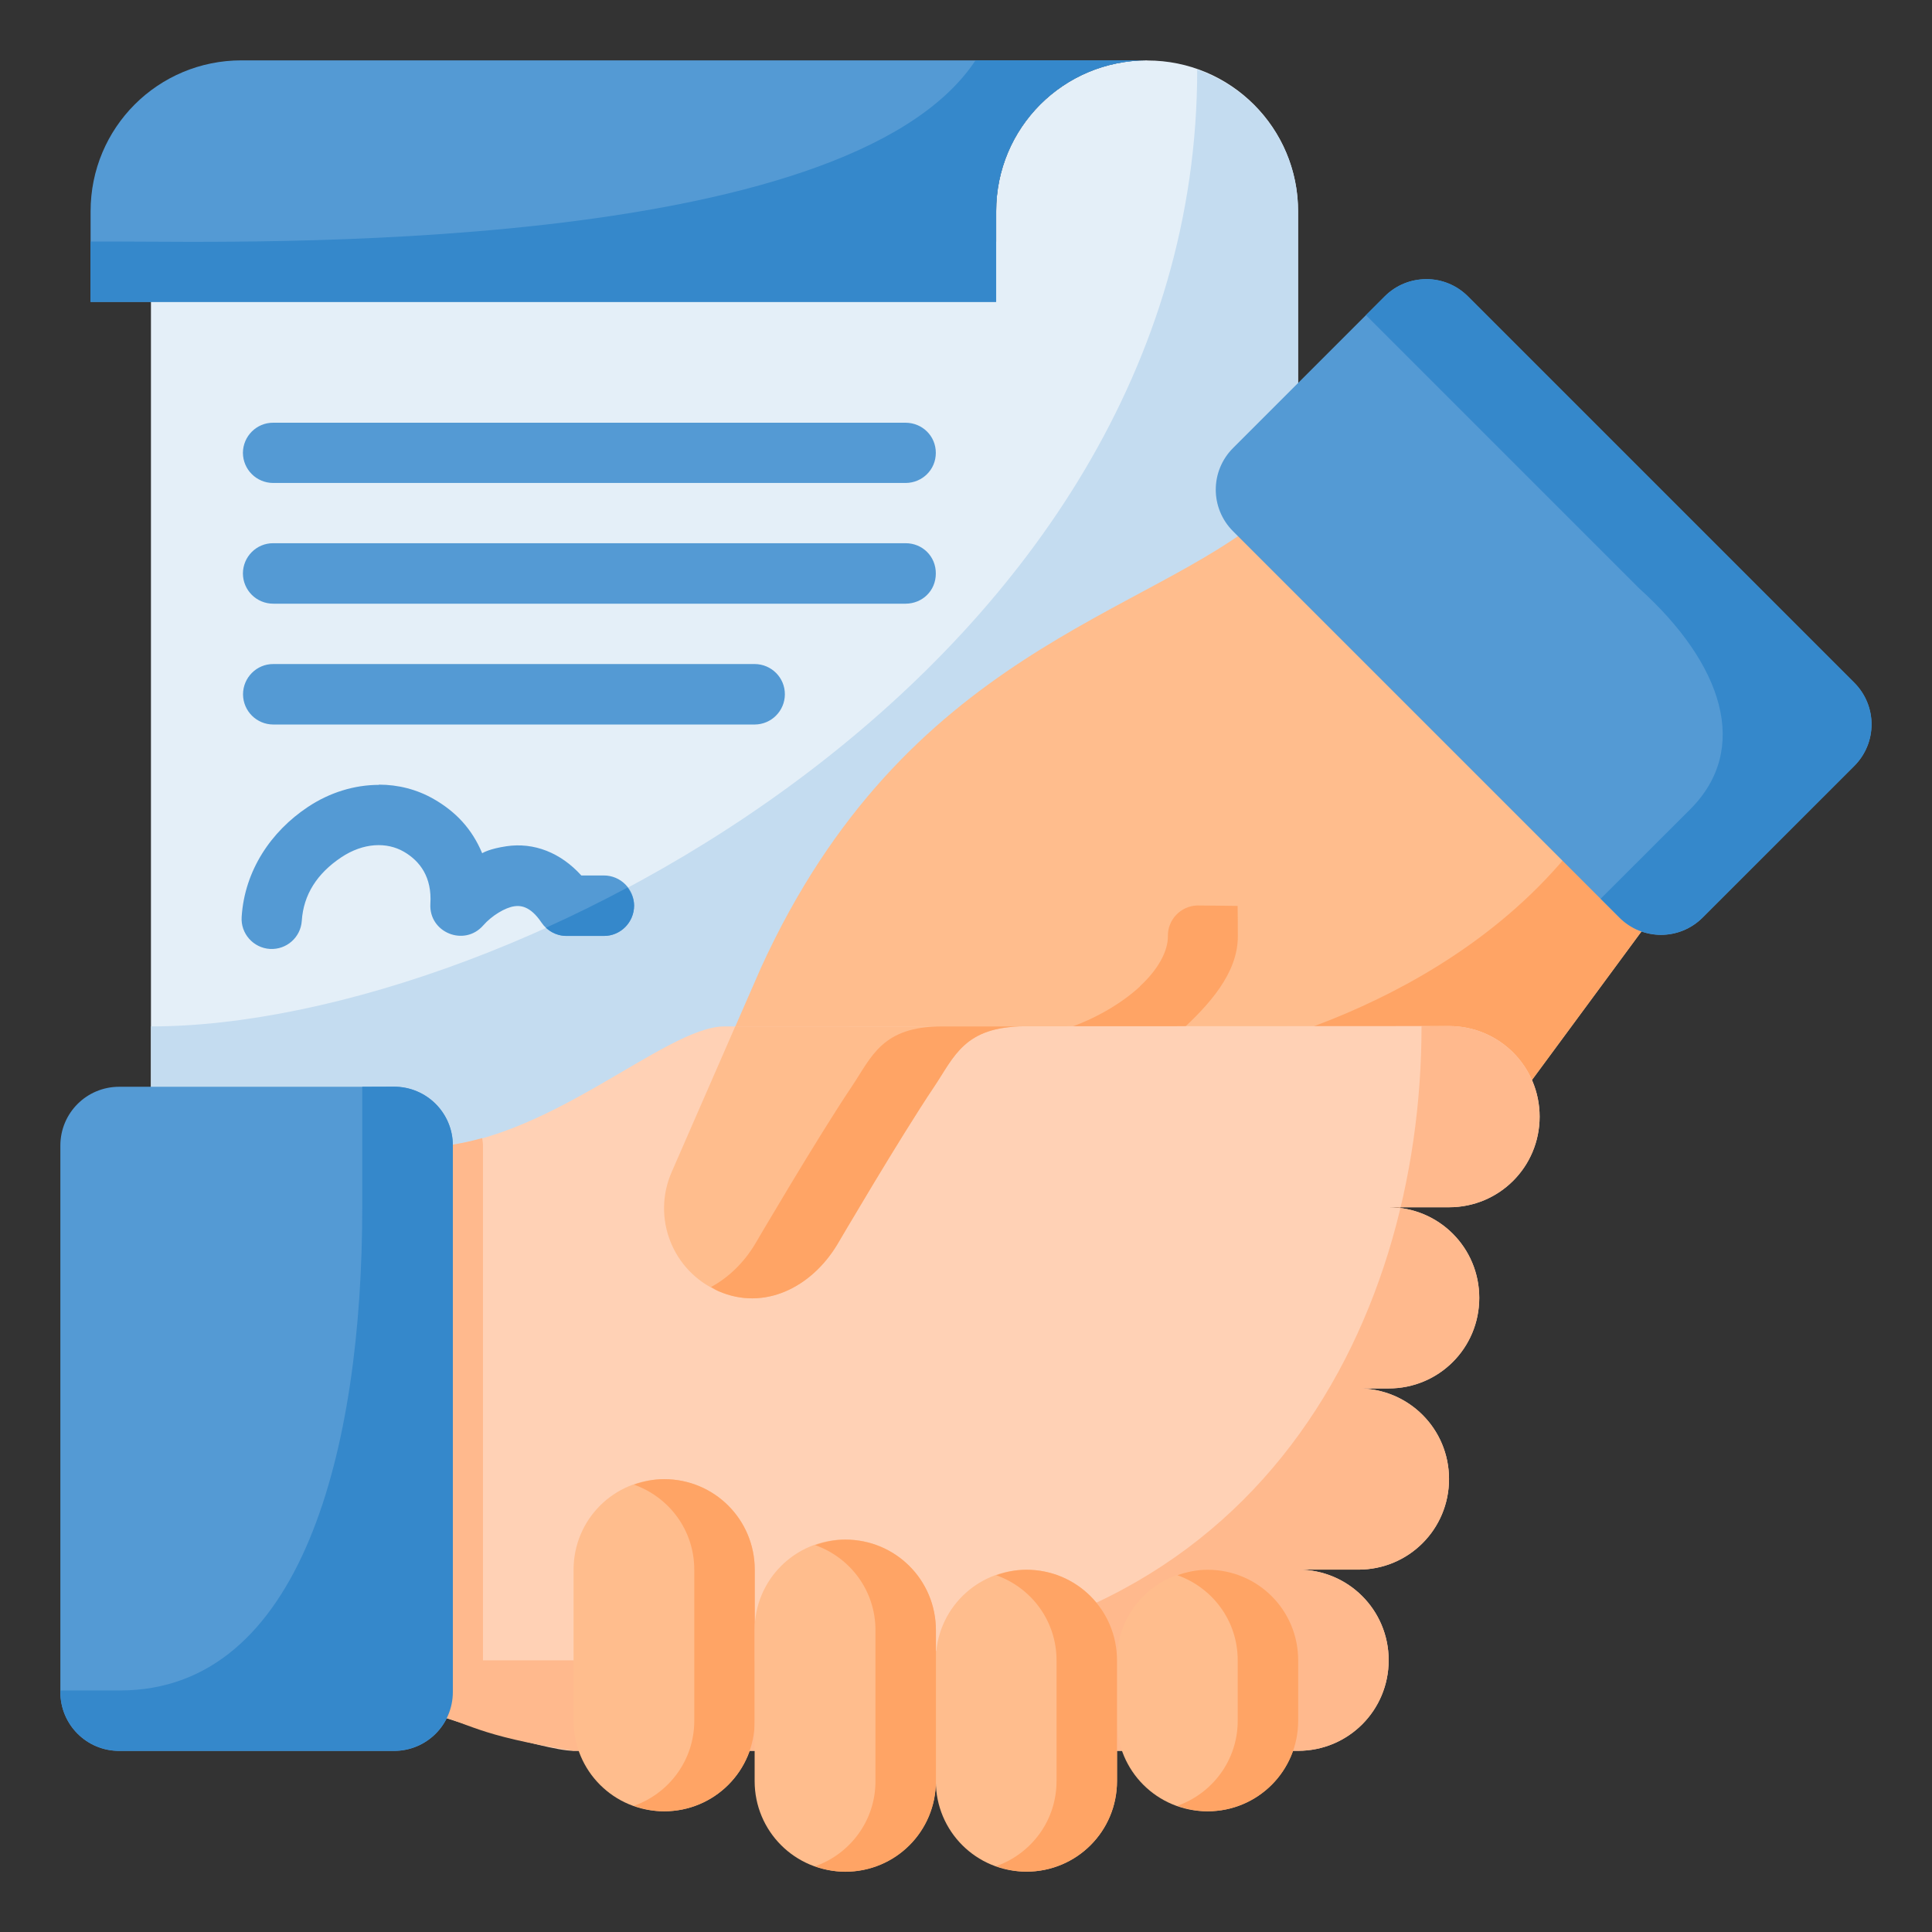 <svg xmlns="http://www.w3.org/2000/svg" xmlns:svg="http://www.w3.org/2000/svg" id="svg8" height="512" viewBox="0 0 16.933 16.933" width="512"><rect x="0" y="0" width="16.933" height="16.933" fill="#333333" stroke="none"/><g id="layer1"><path id="path5779" d="m10.054.529c-.733 0-1.323.59-1.323 1.323v.265h-7.408v8.467h10.054v-8.731c0-.733-.59-1.323-1.323-1.323z" fill="#e4eff8"></path><path id="path5781" d="m10.493.609c0 5.212-5.995 8.387-9.17 8.387v1.587h10.054v-8.731c0-.578-.369-1.062-.884-1.243z" fill="#c4dcf0"></path><path id="rect5783" d="m1.045 9.525h2.408c.286 0 .516.23.516.516v4.789c0 .286-.23.516-.516.516h-2.408c-.286 0-.516-.23-.516-.516v-4.789c0-.286.23-.516.516-.516z" fill="#549ad4"></path><path id="path5786" d="m12.7 9.79-3.719-.265s-.617-.265-.794-0c-.305.454-.849 1.384-.849 1.384-.227.375-.64.584-1.042.408-.402-.176-.584-.642-.409-1.044l.781-1.788c1.27-2.787 3.387-3.08 4.445-3.986l3.44 3.44-1.17 1.587c-.094.094-.085.277-.682.265z" fill="#ffbd8d"></path><path id="path5921" d="m13.899 7.285c-1.176 1.621-3.316 1.976-3.316 1.976v.379l2.117.15c.597.013.598-.216.682-.265l1.17-1.587z" fill="#ffa465"></path><path id="path5831" d="m9.991 8.646c-.166.154-.405.289-.633.365-.335.112-.167.614.168.502.297-.099.591-.262.824-.479.233-.216.501-.497.499-.83.001-.078-.002-.264-.002-.264s-.265-.004-.353-.004c-.145.004-.261.124-.258.27.001.126-.08.286-.246.439z" fill="#ffa465"></path><path id="path5791" d="m6.35 8.996c-.529 0-1.587 1.058-2.646 1.058v4.938s1.058.353 1.323.353h6.35c.44 0 .794-.354.794-.794 0-.44-.354-.794-.794-.794h.529c.44 0 .794-.354.794-.794 0-.44-.354-.794-.794-.794h.265c.44 0 .794-.354.794-.794 0-.44-.354-.794-.794-.794h.529c.44 0 .794-.354.794-.794 0-.44-.354-.794-.794-.794z" fill="#ffd1b5"></path><path id="path5793" d="m12.459 8.996c0 2.646-1.487 5.556-5.315 5.556h-3.44v.44c.441.118.445.212 1.323.353h6.35c.44 0 .794-.354.794-.794 0-.44-.354-.794-.794-.794h.529c.44 0 .794-.354.794-.794 0-.44-.354-.794-.794-.794h.265c.44 0 .794-.354.794-.794 0-.44-.354-.794-.794-.794h.529c.44 0 .794-.354.794-.794 0-.44-.354-.794-.794-.794z" fill="#ffb98d"></path><path id="rect5795" d="m-15.081-6.615h1.323c.44 0 .794.354.794.794s-.354.794-.794.794h-1.323c-.44 0-.794-.354-.794-.794s.354-.794.794-.794z" fill="#ffbd8d" transform="matrix(0 -1 -1 0 0 0)"></path><path id="path5799" d="m6.085 13.758v1.323c0 .346-.221.637-.529.746.083.029.171.048.265.048.44 0 .794-.354.794-.794v-1.323c0-.44-.354-.794-.794-.794-.093-0-.182.019-.265.048.308.109.529.399.529.746z" fill="#ffa465"></path><path id="rect5803" d="m-15.61-8.202h1.323c.44 0 .794.354.794.794s-.354.794-.794.794h-1.323c-.44 0-.794-.354-.794-.794s.354-.794.794-.794z" fill="#ffbd8d" transform="matrix(0 -1 -1 0 0 0)"></path><path id="path5927" d="m3.704 10.054v4.769l.493.195c.023-.058.036-.121.036-.188v-4.789c0-.023-.004-.044-.007-.066-.173.048-.347.079-.522.079z" fill="#ffb98d"></path><path id="path5805" d="m3.175 9.525v1.058c0 2.117-.529 4.233-2.124 4.233h-.522v.013c0 .286.23.516.516.516h2.408c.286 0 .516-.23.516-.516v-4.789c0-.286-.23-.516-.516-.516z" fill="#3588cb"></path><path id="rect5809" d="m-15.61-9.79h1.058c.44 0 .794.354.794.794 0 .44-.354.794-.794.794h-1.058c-.44 0-.794-.354-.794-.794 0-.44.354-.794.794-.794z" fill="#ffbd8d" transform="matrix(0 -1 -1 0 0 0)"></path><path id="rect5811" d="m-15.081-11.377h.529c.44 0 .794.354.794.794 0 .44-.354.794-.794.794h-.529c-.44 0-.794-.354-.794-.794 0-.44.354-.794.794-.794z" fill="#ffbd8d" transform="matrix(0 -1 -1 0 0 0)"></path><path id="path5813" d="m10.848 14.552v.529c0 .346-.221.637-.529.746.083.029.171.048.265.048.44 0 .794-.354.794-.794v-.529c0-.44-.354-.794-.794-.794-.093-0-.182.019-.265.048.308.109.529.399.529.746z" fill="#ffa465"></path><path id="path5817" d="m7.144 13.542c.308.109.529.399.529.746v1.323c0 .346-.221.637-.529.746.083.029.171.048.265.048.44 0 .794-.354.794-.794v-1.323c0-.44-.354-.794-.794-.794-.093-0-.182.019-.265.048z" fill="#ffa465"></path><path id="path5821" d="m9.79 15.61c0 .44-.354.794-.794.794-.093 0-.182-.019-.265-.048.308-.109.529-.399.529-.746v-1.058c0-.346-.221-.637-.529-.746.083-.029.171-.048.265-.048.44 0 .794.354.794.794z" fill="#ffa465"></path><path id="path5825" d="m6.444 8.996-.557 1.276c-.176.402.007.868.409 1.044.402.176.815-.032 1.042-.408 0 0 .544-.929.849-1.383.178-.265.265-.529.794-.529z" fill="#ffbd8d"></path><path id="path5829" d="m8.258 8.996c-.529 0-.617.265-.794.529-.305.454-.849 1.383-.849 1.383-.098.162-.232.29-.383.372.021.012.041.026.064.036.402.176.815-.032 1.042-.408 0 0 .544-.929.849-1.383.178-.265.265-.529.794-.529z" fill="#ffa465"></path><path id="rect5836" d="m4.866 10.42h1.879c.286 0 .516.23.516.516v4.789c0 .286-.23.516-.516.516h-1.879c-.286 0-.516-.23-.516-.516v-4.789c0-.286.23-.516.516-.516z" fill="#549ad4" transform="matrix(.707 -.707 .707 .707 0 0)"></path><path id="path5838" d="m12.501 2.447c-.132 0-.264.05-.365.151l-.164.164 2.396 2.396c.733.662.975 1.406.446 1.935l-.785.784.164.164c.202.202.528.202.73 0l1.329-1.328c.202-.202.202-.528 0-.73l-3.386-3.386c-.101-.101-.233-.151-.365-.151z" fill="#3588cb"></path><path id="path5842" d="m2.117.529c-.733 0-1.323.59-1.323 1.323v.794h7.937v-.794c0-.733.59-1.323 1.323-1.323z" fill="#549ad4"></path><path id="path5844" d="m8.55.529c-1.142 1.724-6.434 1.588-7.492 1.588h-.265v.529h7.937v-.794c0-.733.59-1.323 1.323-1.323z" fill="#3588cb"></path><g fill="#549ad4" stroke-linecap="round" stroke-linejoin="round"><path id="path5911" d="m2.395 3.705c-.146-.001-.265.117-.266.264.001.146.119.264.266.264h5.543c.145-.001.264-.116.264-.264s-.118-.263-.264-.264z"></path><path id="path5909" d="m2.395 4.761c-.147-.001-.266.119-.266.266.001.146.119.264.266.264h5.543c.145-.001.264-.112.264-.264.001-.15-.117-.266-.264-.266z"></path><path id="path5905" d="m2.396 5.82c-.147-.001-.266.119-.266.266.001.146.119.264.266.264h4.219c.145-.001.263-.118.264-.264.001-.146-.117-.265-.264-.266z"></path><path id="path5903" d="m3.321 6.879c-.215-0-.433.067-.623.194-.322.214-.554.556-.58.963-.01.146.102.272.248.281.145.008.269-.101.279-.246.015-.231.135-.416.346-.557.194-.129.399-.136.549-.049.141.082.247.223.232.457-.014.251.297.378.463.189.075-.086.193-.157.273-.168.044-.006.135-.011.238.143.049.073.132.118.221.117h.325c.147.001.266-.119.266-.266-.001-.146-.119-.264-.266-.264h-.197c-.181-.2-.415-.292-.657-.256-.146.022-.201.055-.212.061-.09-.215-.232-.364-.423-.474-.149-.086-.315-.127-.482-.127z"></path></g><path id="path5932" d="m5.498 7.78c-.237.126-.475.244-.713.351.049.046.113.072.181.072h.325c.147.001.266-.119.266-.266-0-.06-.024-.113-.058-.158z" fill="#3588cb"></path></g></svg>